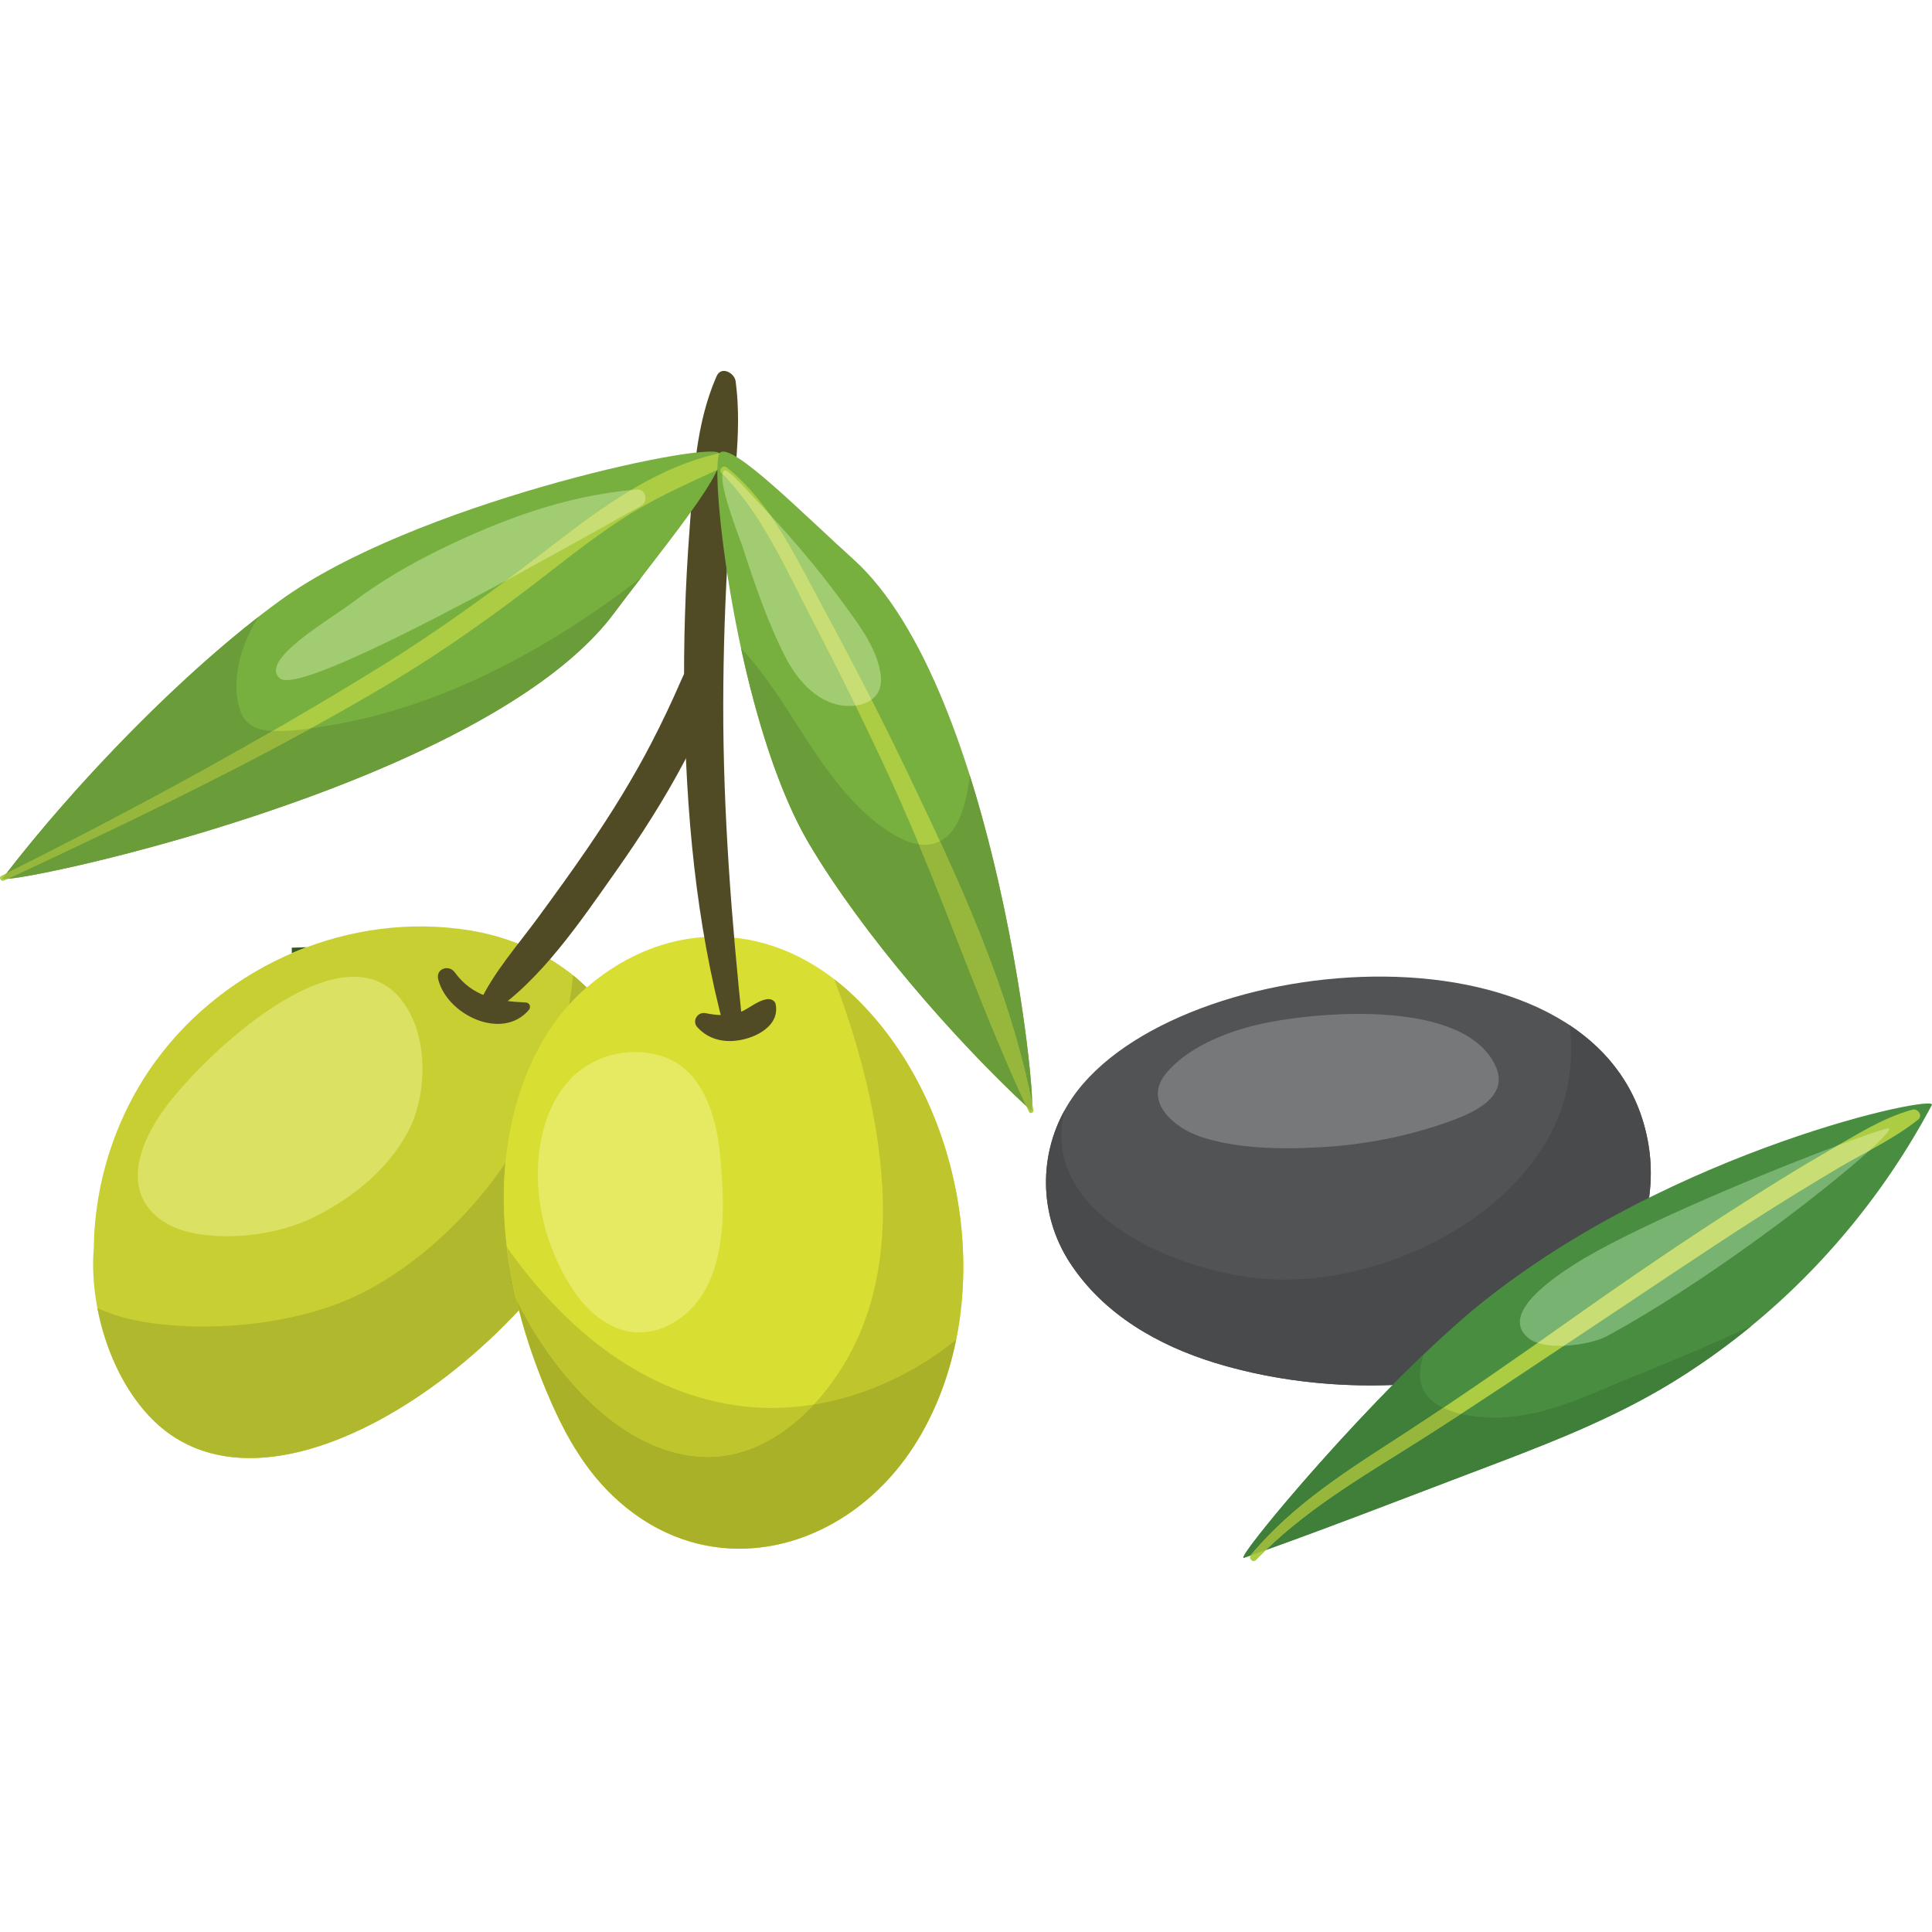 <?xml version="1.0" encoding="UTF-8" standalone="no"?>
<svg xmlns="http://www.w3.org/2000/svg" xmlns:xlink="http://www.w3.org/1999/xlink" xmlns:serif="http://www.serif.com/" width="100%" height="100%" viewBox="0 0 500 500" version="1.1" xml:space="preserve" style="fill-rule:evenodd;clip-rule:evenodd;stroke-linejoin:round;stroke-miterlimit:2;">
  <g>
    <path d="M75.518,246.693l0,-1.433c1.3,-0.033 2.6,-0.081 3.898,-0.13c-1.313,0.488 -2.609,1.01 -3.898,1.563Z" style="fill:#395a1e;fill-rule:nonzero;"></path>
    <path d="M159.359,265.556c-7.592,-13.943 -22.361,-22.234 -37.676,-24.759c-30.941,-5.066 -63.073,8.682 -81.47,33.914c-10.076,13.829 -15.706,30.949 -15.927,48.052c-1.32,15.41 4.489,34.517 15.942,45.333c41.801,39.484 143.71,-57.452 119.131,-102.54Z" style="fill:#c8cf32;fill-rule:nonzero;"></path>
    <path d="M64.665,377.348c-9.202,-0 -17.623,-2.818 -24.437,-9.252c-0.041,-0.033 -0.08,-0.082 -0.121,-0.114c0.039,0.032 0.08,0.081 0.121,0.114c6.814,6.434 15.235,9.252 24.437,9.252c22.428,-0 49.541,-16.696 69.637,-38.263c-20.096,21.567 -47.209,38.263 -69.637,38.263Zm-24.587,-9.399c-0.037,-0.033 -0.076,-0.065 -0.116,-0.098c0.04,0.033 0.077,0.065 0.116,0.098Zm-0.119,-0.114c-0.039,-0.033 -0.08,-0.065 -0.12,-0.114c0.04,0.049 0.079,0.081 0.12,0.114Zm-0.146,-0.13c-0.038,-0.049 -0.074,-0.082 -0.111,-0.114c0.037,0.032 0.073,0.065 0.111,0.114Zm-0.121,-0.131c-0.039,-0.032 -0.078,-0.065 -0.117,-0.114c0.039,0.049 0.078,0.082 0.117,0.114Zm-0.147,-0.13c-0.032,-0.033 -0.065,-0.065 -0.097,-0.098c0.032,0.033 0.065,0.065 0.097,0.098Zm-0.12,-0.13c-0.036,-0.033 -0.074,-0.065 -0.109,-0.114c0.035,0.049 0.073,0.081 0.109,0.114Zm-0.147,-0.147c-0.027,-0.032 -0.054,-0.049 -0.081,-0.081c0.027,0.032 0.054,0.049 0.081,0.081Zm-0.119,-0.114c-0.034,-0.032 -0.066,-0.081 -0.101,-0.114c0.035,0.033 0.067,0.082 0.101,0.114Zm-0.151,-0.163c-0.02,-0.016 -0.039,-0.032 -0.06,-0.065c0.021,0.033 0.04,0.049 0.06,0.065Zm-0.114,-0.114c-0.029,-0.032 -0.059,-0.065 -0.088,-0.098c0.029,0.033 0.059,0.066 0.088,0.098Zm-0.16,-0.163c-0.01,-0.016 -0.019,-0.032 -0.028,-0.032c0.009,-0 0.018,0.016 0.028,0.032Z" style="fill:#e1e4e4;fill-rule:nonzero;"></path>
    <path d="M64.665,377.348c-9.202,-0 -17.623,-2.818 -24.437,-9.252c-0.041,-0.033 -0.082,-0.082 -0.121,-0.114c-0.009,-0 -0.019,-0.017 -0.029,-0.033c-0.039,-0.033 -0.076,-0.065 -0.116,-0.098c-0.001,0 -0.001,-0.016 -0.003,-0.016c-0.041,-0.033 -0.08,-0.065 -0.12,-0.114c-0.009,-0 -0.018,-0.016 -0.026,-0.016c-0.038,-0.049 -0.074,-0.082 -0.111,-0.114c-0.004,-0 -0.007,-0 -0.01,-0.017c-0.039,-0.032 -0.078,-0.065 -0.117,-0.114c-0.01,0 -0.02,-0.016 -0.03,-0.016c-0.032,-0.033 -0.065,-0.065 -0.097,-0.098c-0.007,-0.016 -0.015,-0.016 -0.023,-0.032c-0.036,-0.033 -0.074,-0.065 -0.109,-0.114c-0.013,-0 -0.025,-0.017 -0.038,-0.033c-0.027,-0.032 -0.054,-0.049 -0.081,-0.081c-0.012,-0.017 -0.025,-0.033 -0.038,-0.033c-0.034,-0.032 -0.066,-0.081 -0.101,-0.114c-0.016,-0.016 -0.032,-0.032 -0.05,-0.049c-0.02,-0.016 -0.039,-0.032 -0.06,-0.065c-0.018,-0.016 -0.036,-0.032 -0.054,-0.049c-0.029,-0.032 -0.059,-0.065 -0.088,-0.098c-0.025,-0.016 -0.047,-0.048 -0.072,-0.065c-0.01,-0.016 -0.019,-0.032 -0.028,-0.032c-0.083,-0.098 -0.164,-0.179 -0.246,-0.261c-6.759,-7.265 -11.289,-17.511 -13.249,-27.822c5.913,2.818 12.916,3.991 19.06,4.464c2.797,0.228 5.633,0.342 8.491,0.342c10.984,-0 22.254,-1.645 32.49,-5.131c15.252,-5.197 29.163,-16.648 39.332,-28.913c2.21,-2.655 4.285,-5.441 6.219,-8.308c-1.209,12.673 0.246,25.574 3.499,38.133c-20.096,21.567 -47.209,38.263 -69.637,38.263Zm82.621,-117.363c0.43,-2.524 0.764,-5.049 1.008,-7.59c1.228,0.993 2.409,2.052 3.532,3.16c-1.621,1.401 -3.134,2.883 -4.54,4.43Z" style="fill:#b0b92d;fill-rule:nonzero;"></path>
    <path d="M247.483,308.624c-3.678,-19.416 -12.829,-37.774 -26.527,-50.87c-20.301,-19.417 -47.461,-20.655 -68.995,-2.313c-8.746,7.46 -14.304,17.462 -17.587,27.821c-7.933,25.02 -3.221,52.06 6.905,76.445c4.103,9.887 9.214,19.677 17.303,27.398c25.455,24.303 61.48,14.269 78.854,-14.302c11.337,-18.634 14.232,-42.091 10.047,-64.179Z" style="fill:#d9de32;fill-rule:nonzero;"></path>
    <path d="M237.436,372.803c0.042,-0.065 0.083,-0.13 0.125,-0.195c-0.042,0.065 -0.083,0.13 -0.125,0.195Zm0.161,-0.26c0.03,-0.049 0.059,-0.098 0.086,-0.147c-0.027,0.049 -0.056,0.098 -0.086,0.147Zm0.134,-0.229c0.024,-0.032 0.05,-0.081 0.075,-0.114c-0.025,0.033 -0.051,0.082 -0.075,0.114Zm0.127,-0.211c0.021,-0.033 0.045,-0.065 0.067,-0.114c-0.022,0.049 -0.046,0.081 -0.067,0.114Zm0.125,-0.212c0.02,-0.033 0.038,-0.065 0.056,-0.081c-0.018,0.016 -0.036,0.048 -0.056,0.081Zm0.124,-0.212c0.008,0 0.015,-0.016 0.023,-0.032c-0.007,0.016 -0.015,0.032 -0.023,0.032Z" style="fill:#e1e4e4;fill-rule:nonzero;"></path>
    <path d="M183.218,377.055c-0.525,-0 -1.047,-0.017 -1.577,-0.049c-16.742,-0.88 -30.666,-13.911 -39.82,-26.91c-3.012,-4.284 -5.84,-8.975 -8.237,-13.943c-1.043,-4.431 -1.856,-8.91 -2.401,-13.39c14.236,20.182 33.871,37.09 58.93,40.902c3.162,0.472 6.34,0.717 9.521,0.717c3.683,-0 7.363,-0.31 11.005,-0.912c-7.304,7.851 -16.753,13.585 -27.421,13.585Zm-42.045,-17.593c-0.005,-0.016 -0.012,-0.032 -0.017,-0.048c0.005,0.016 0.012,0.032 0.017,0.048Z" style="fill:#bfc62d;fill-rule:nonzero;"></path>
    <path d="M220.815,257.623c-0.013,-0.016 -0.023,-0.016 -0.036,-0.032c0.011,0.016 0.024,0.016 0.036,0.032Z" style="fill:#2c4818;fill-rule:nonzero;"></path>
    <path d="M156.563,385.069c-6.94,-7.363 -11.533,-16.322 -15.284,-25.362c-0.036,-0.082 -0.071,-0.163 -0.106,-0.245c0.035,0.082 0.07,0.163 0.106,0.245c3.751,9.04 8.344,17.999 15.284,25.362Zm80.998,-12.461c0.012,-0.017 0.025,-0.049 0.036,-0.065c-0.013,0.016 -0.024,0.048 -0.036,0.065Zm0.122,-0.212c0.017,-0.016 0.032,-0.049 0.048,-0.082c-0.016,0.033 -0.031,0.066 -0.048,0.082Zm0.123,-0.196c0.018,-0.032 0.034,-0.065 0.052,-0.097c-0.018,0.032 -0.034,0.065 -0.052,0.097Zm0.119,-0.211c0.019,-0.033 0.039,-0.065 0.058,-0.098c-0.019,0.033 -0.039,0.065 -0.058,0.098Zm0.114,-0.179c0.022,-0.049 0.045,-0.082 0.068,-0.131c-0.023,0.049 -0.046,0.082 -0.068,0.131Zm0.091,-0.163c4.484,-7.689 7.556,-16.159 9.33,-24.988c-10.581,8.585 -23.446,14.612 -36.821,16.811c4.699,-5.05 8.513,-10.979 11.189,-16.827c8.278,-18.065 7.815,-38.833 4.204,-57.973c-2.266,-12.037 -5.792,-23.798 -10.142,-35.265c1.667,1.286 3.301,2.671 4.889,4.186c0.013,0.016 0.023,0.016 0.036,0.032c0.047,0.049 0.094,0.082 0.141,0.131c13.698,13.096 22.849,31.454 26.527,50.87c1.21,6.386 1.828,12.885 1.821,19.352c-0.015,15.425 -3.592,30.672 -11.174,43.671Zm-96.974,-12.233c-3.119,-7.559 -5.717,-15.361 -7.581,-23.277c0.002,-0 0.005,0.016 0.009,0.016c1.86,7.916 4.455,15.719 7.572,23.261Z" style="fill:#bfc62d;fill-rule:nonzero;"></path>
    <path d="M191.341,400.804c-11.371,-0 -22.865,-4.251 -32.759,-13.699c-0.694,-0.668 -1.368,-1.336 -2.019,-2.036c-6.94,-7.363 -11.533,-16.322 -15.284,-25.362c-0.036,-0.082 -0.071,-0.163 -0.106,-0.245c-0.005,-0.016 -0.012,-0.032 -0.017,-0.048c-3.117,-7.542 -5.712,-15.345 -7.572,-23.261c2.397,4.968 5.225,9.659 8.237,13.943c9.154,12.999 23.078,26.03 39.82,26.91c0.53,0.032 1.052,0.049 1.577,0.049c10.668,-0 20.117,-5.734 27.421,-13.585c13.375,-2.199 26.24,-8.226 36.821,-16.811c-1.774,8.829 -4.846,17.299 -9.33,24.988c-0.008,0.016 -0.015,0.032 -0.023,0.032c-0.023,0.049 -0.046,0.082 -0.068,0.131c-0.018,0.016 -0.036,0.048 -0.056,0.081c-0.019,0.033 -0.039,0.065 -0.058,0.098c-0.022,0.049 -0.046,0.081 -0.067,0.114c-0.018,0.032 -0.034,0.065 -0.052,0.097c-0.025,0.033 -0.051,0.082 -0.075,0.114c-0.016,0.033 -0.031,0.066 -0.048,0.082c-0.027,0.049 -0.056,0.098 -0.086,0.147c-0.011,0.016 -0.024,0.048 -0.036,0.065c-0.042,0.065 -0.083,0.13 -0.125,0.195c-10.621,17.478 -28.209,28.001 -46.095,28.001Z" style="fill:#a9b128;fill-rule:nonzero;"></path>
    <path d="M126.903,262.38c13.133,-8.699 23.365,-23.978 32.37,-36.716c6.509,-9.219 12.624,-18.748 17.895,-28.717c2.968,-5.62 5.845,-11.696 7.534,-17.853c0.391,-1.417 0.741,-2.948 0.848,-4.431c0.085,-1.156 0.046,-1.726 -0.099,-2.883c-0.435,-3.421 -0.406,2.264 -0.215,1.271c0.792,-4.138 -5.527,-5.897 -6.322,-1.743c0.254,-1.336 1.87,-2.786 0.513,-1.173c-0.627,0.749 -0.931,1.336 -1.423,2.183c0.575,-0.978 -0.298,0.635 -0.445,0.961c-0.441,0.977 -0.91,1.938 -1.339,2.916c-2.321,5.375 -4.818,10.604 -7.499,15.816c-4.887,9.464 -10.538,18.553 -16.552,27.349c-4.205,6.158 -8.594,12.201 -13.005,18.212c-5.189,7.069 -11.365,13.992 -15.106,21.973c-0.81,1.711 0.956,4.089 2.845,2.835Z" style="fill:#514b25;fill-rule:nonzero;"></path>
    <path d="M192.239,265.931c-2.911,-27.692 -5.095,-55.611 -5.065,-83.465c0.017,-13.96 0.491,-27.952 1.379,-41.879c0.886,-13.895 3.682,-28.034 1.835,-41.896c-0.296,-2.215 -3.735,-4.072 -4.934,-1.335c-5.458,12.461 -5.976,26.144 -6.991,39.566c-1.116,14.758 -1.595,29.515 -1.375,44.306c0.429,28.783 2.944,57.468 10.445,85.338c0.679,2.525 4.996,2.118 4.706,-0.635Z" style="fill:#514b25;fill-rule:nonzero;"></path>
    <path d="M113.403,253.405c2.21,9.17 16.475,16.109 23.455,7.981c0.643,-0.765 0.216,-1.906 -0.803,-1.938c-7.41,-0.342 -13.765,-1.483 -18.389,-7.835c-1.505,-2.069 -4.916,-0.912 -4.263,1.792Z" style="fill:#514b25;fill-rule:nonzero;"></path>
    <path d="M180.516,265.898c3.3,3.568 7.958,4.187 12.526,2.932c4.101,-1.124 8.654,-4.088 7.709,-8.91c-0.208,-1.059 -1.384,-1.498 -2.326,-1.319c-2.761,0.505 -4.657,2.573 -7.242,3.486c-2.582,0.928 -5.877,0.684 -8.521,0.13c-2.15,-0.456 -3.686,2.036 -2.146,3.681Z" style="fill:#514b25;fill-rule:nonzero;"></path>
    <path d="M165.473,344.835c-1.457,-0 -2.932,-0.196 -4.4,-0.652c-5.23,-1.596 -9.5,-5.505 -12.552,-10.05c-6.198,-9.203 -9.655,-20.638 -9.311,-31.715c0.234,-7.542 2.196,-15.23 6.763,-21.241c4.374,-5.75 11.305,-8.91 18.335,-8.91c2.491,0 4.996,0.391 7.402,1.206c10.091,3.437 13.692,15.458 14.631,25.166c0.418,4.317 0.781,9.089 0.736,13.895c-0.074,7.851 -1.24,15.8 -5.042,22.088c-3.49,5.766 -9.825,10.213 -16.562,10.213Z" style="fill:#e6ea63;fill-rule:nonzero;"></path>
    <path d="M58.739,319.945c-3.507,0 -6.928,-0.374 -10.057,-1.124c-4.739,-1.156 -9.324,-3.893 -11.546,-8.226c-3.644,-7.134 0.047,-15.784 4.535,-22.413c6.806,-10.051 31.822,-35.396 49.882,-35.396c6.208,-0 11.593,2.997 15.134,10.636c4.032,8.699 3.287,21.143 -1.013,29.321c-5.094,9.659 -13.958,16.908 -23.665,21.892c-6.579,3.388 -15.162,5.31 -23.27,5.31Z" style="fill:#dbe163;fill-rule:nonzero;"></path>
    <path d="M185.994,117.179c-4.302,-2.769 -79.286,13.325 -113.568,38.28c-24.91,18.146 -53.17,47.58 -71.72,71.818c-2.098,2.736 124.427,-23.228 158.176,-68.544c11.523,-15.459 31.259,-38.882 27.112,-41.554Z" style="fill:#78b040;fill-rule:nonzero;"></path>
    <path d="M1.054,227.863c33.494,-15.621 67.243,-31.698 99.049,-50.577c14.8,-8.78 28.672,-18.733 42.229,-29.304c6.747,-5.261 13.535,-10.507 20.815,-15.019c8.01,-4.968 16.662,-8.616 25.181,-12.607c1.901,-0.896 0.497,-3.616 -1.359,-3.226c-16.343,3.389 -30.379,13.455 -43.361,23.489c-14.642,11.321 -29.291,22.121 -45.051,31.845c-31.877,19.71 -64.662,37.498 -98.201,54.21c-0.805,0.407 -0.101,1.564 0.698,1.189Z" style="fill:#abcc43;fill-rule:nonzero;"></path>
    <path d="M1.672,226.023c0.039,-0.049 0.078,-0.114 0.117,-0.163c-0.039,0.049 -0.078,0.114 -0.117,0.163Zm0.167,-0.228c0.058,-0.066 0.115,-0.147 0.173,-0.212c-0.058,0.065 -0.115,0.146 -0.173,0.212Zm0.203,-0.261c0.06,-0.065 0.122,-0.147 0.182,-0.228c-0.062,0.081 -0.122,0.163 -0.182,0.228Zm0.223,-0.277c1.593,-2.052 3.251,-4.137 4.966,-6.239c-1.715,2.102 -3.373,4.187 -4.966,6.239Zm4.982,-6.255c0.04,-0.049 0.077,-0.098 0.116,-0.147c-0.039,0.049 -0.078,0.098 -0.116,0.147Zm0.242,-0.293c0.034,-0.049 0.066,-0.082 0.102,-0.13c-0.034,0.048 -0.068,0.081 -0.102,0.13Zm0.169,-0.212c0.055,-0.065 0.112,-0.13 0.168,-0.195c-0.057,0.065 -0.113,0.13 -0.168,0.195Zm0.228,-0.277c0.064,-0.065 0.125,-0.146 0.189,-0.228c-0.064,0.082 -0.125,0.163 -0.189,0.228Zm0.22,-0.26c0.057,-0.082 0.114,-0.147 0.171,-0.212c-0.057,0.065 -0.114,0.146 -0.171,0.212Zm0.265,-0.326c0.026,-0.033 0.056,-0.065 0.082,-0.098c-0.026,0.033 -0.054,0.065 -0.082,0.098Zm0.235,-0.293c0.026,-0.017 0.054,-0.066 0.08,-0.082c-0.026,0.033 -0.054,0.065 -0.08,0.082Zm0.251,-0.294c0.018,-0.016 0.032,-0.048 0.049,-0.065c-0.017,0.017 -0.031,0.049 -0.049,0.065Zm0.231,-0.276c0.015,-0.017 0.029,-0.033 0.044,-0.066c-0.015,0.033 -0.029,0.049 -0.044,0.066Z" style="fill:#e1e4e4;fill-rule:nonzero;"></path>
    <path d="M1.986,227.44c26.357,-12.298 52.861,-24.906 78.437,-38.931c1.65,-0.244 3.282,-0.521 4.873,-0.782c28.894,-4.773 55.829,-19.384 78.926,-36.927c0.594,-0.456 1.177,-0.912 1.769,-1.368c-2.517,3.257 -4.957,6.418 -7.109,9.301c-1.433,1.938 -3.035,3.828 -4.786,5.668c-13.335,14.123 -35.399,26.177 -58.686,35.852c-6.59,2.737 -13.272,5.278 -19.892,7.624c-34.323,12.184 -66.73,19.025 -73.532,19.563Zm-0.314,-1.417c0.039,-0.049 0.078,-0.114 0.117,-0.163c0.016,-0.017 0.034,-0.033 0.05,-0.065c0.058,-0.066 0.115,-0.147 0.173,-0.212c0.01,-0.016 0.02,-0.033 0.03,-0.049c0.06,-0.065 0.12,-0.147 0.182,-0.228c0.013,-0.016 0.028,-0.033 0.041,-0.049c1.593,-2.052 3.251,-4.137 4.966,-6.239c0.005,0 0.012,0 0.016,-0.016c0.038,-0.049 0.077,-0.098 0.116,-0.147c0.041,-0.048 0.085,-0.097 0.126,-0.146c0.034,-0.049 0.068,-0.082 0.102,-0.13c0.021,-0.017 0.044,-0.049 0.067,-0.082c0.055,-0.065 0.111,-0.13 0.168,-0.195c0.019,-0.033 0.04,-0.049 0.06,-0.082c0.064,-0.065 0.125,-0.146 0.189,-0.228c0.01,-0.016 0.021,-0.032 0.031,-0.032c0.057,-0.066 0.114,-0.147 0.171,-0.212c0.033,-0.033 0.063,-0.082 0.094,-0.114c0.028,-0.033 0.056,-0.065 0.082,-0.098c0.052,-0.065 0.101,-0.13 0.153,-0.195c0.026,-0.017 0.054,-0.049 0.08,-0.082c0.057,-0.081 0.114,-0.146 0.171,-0.212c0.018,-0.016 0.032,-0.048 0.049,-0.065c0.06,-0.065 0.122,-0.146 0.182,-0.211c0.015,-0.017 0.029,-0.033 0.044,-0.066c16.525,-19.921 37.898,-41.618 57.794,-57.093c-1.494,2.362 -2.779,4.854 -3.75,7.493c-1.909,5.18 -2.952,11.891 -0.842,17.201c1.238,3.112 3.86,4.496 7.1,4.773c0.38,0.033 0.762,0.065 1.147,0.082c-22.57,12.998 -45.552,25.199 -68.909,36.862Z" style="fill:#6a9d39;fill-rule:nonzero;"></path>
    <path d="M1.271,227.472c-0.469,0 -0.666,-0.065 -0.565,-0.195c0.319,-0.424 0.642,-0.847 0.966,-1.254c23.357,-11.663 46.339,-23.864 68.909,-36.862c0.549,0.032 1.101,0.032 1.655,0.032c2.71,0 5.473,-0.293 8.187,-0.684c-25.576,14.025 -52.08,26.633 -78.437,38.931c-0.283,0.016 -0.523,0.032 -0.715,0.032Z" style="fill:#97b63c;fill-rule:nonzero;"></path>
    <path d="M74.174,175.999c-0.752,0 -1.319,-0.13 -1.676,-0.407c-5.813,-4.594 13.171,-15.442 18.594,-19.58c7.097,-5.408 14.865,-9.903 22.868,-13.829c15.634,-7.656 31.998,-13.683 49.328,-15.361c-6.898,4.105 -13.412,8.959 -19.68,13.797c-4.219,3.258 -8.436,6.483 -12.681,9.643c-22.89,12.38 -49.211,25.737 -56.753,25.737Z" style="fill:#a2cc72;fill-rule:nonzero;"></path>
    <path d="M130.927,150.262c4.245,-3.16 8.462,-6.385 12.681,-9.643c6.268,-4.838 12.782,-9.692 19.68,-13.797c0.528,-0.048 1.056,-0.097 1.585,-0.146l0.176,-0c2.108,-0 2.763,3.16 0.951,4.17c-5.312,2.916 -19.385,10.93 -35.073,19.416Z" style="fill:#c8de75;fill-rule:nonzero;"></path>
    <path d="M186.27,117.245c-2.894,3.42 4.245,69.423 23.264,101.366c13.82,23.212 37.418,50.447 57.307,68.821c2.248,2.069 -8.742,-109.169 -46.013,-142.724c-12.725,-11.451 -31.766,-30.754 -34.558,-27.463Z" style="fill:#78b040;fill-rule:nonzero;"></path>
    <path d="M186.725,122.457c10.392,10.36 16.693,24.955 23.389,37.823c7.229,13.878 14.165,27.92 20.691,42.156c12.852,28.034 22.363,57.484 35.492,85.306c0.322,0.684 1.275,0.179 1.151,-0.489c-5.746,-30.705 -19.584,-60.22 -33.045,-88.286c-6.77,-14.123 -13.948,-28.034 -21.41,-41.798c-6.961,-12.836 -13.276,-26.763 -24.841,-36.145c-0.987,-0.799 -2.369,0.488 -1.427,1.433Z" style="fill:#abcc43;fill-rule:nonzero;"></path>
    <path d="M209.45,218.465c-0.005,-0 -0.01,-0.017 -0.015,-0.017c0.005,0 0.01,0.017 0.015,0.017Zm-0.1,-0.163c-0.001,-0 -0.003,-0.017 -0.004,-0.017c-0,0 0.003,0.017 0.004,0.017Z" style="fill:#2c4818;fill-rule:nonzero;"></path>
    <path d="M265.611,286.276c-19.625,-18.342 -42.54,-44.925 -56.077,-67.665c-0.029,-0.049 -0.057,-0.098 -0.084,-0.146c-0.005,-0 -0.01,-0.017 -0.015,-0.017c-0.028,-0.049 -0.057,-0.097 -0.085,-0.146c-0.001,-0 -0.004,-0.017 -0.004,-0.017c-7.86,-13.34 -13.673,-32.513 -17.576,-50.577c8.729,9.252 14.74,21.192 22.211,31.34c4.468,6.076 9.586,11.972 15.954,16.11c2.326,1.515 5.045,2.964 7.872,3.372c9.383,22.56 17.495,45.642 27.804,67.746Zm1.508,-0.733c-4.603,-23.342 -13.8,-46 -23.86,-67.828c4.732,-2.427 6.495,-9.154 7.303,-14.025c0.164,-1.009 0.293,-2.019 0.413,-3.013c11.448,36.259 16.063,75.809 16.144,84.866Z" style="fill:#6a9d39;fill-rule:nonzero;"></path>
    <path d="M266.9,287.449c-0.018,-0 -0.038,-0 -0.059,-0.017c-0.407,-0.374 -0.818,-0.765 -1.23,-1.156c-10.309,-22.104 -18.421,-45.186 -27.804,-67.746c0.494,0.065 0.989,0.097 1.488,0.097c0.342,0 0.685,-0.016 1.029,-0.048c1.086,-0.114 2.062,-0.424 2.935,-0.864c10.06,21.828 19.257,44.486 23.86,67.828c0.01,1.238 -0.065,1.906 -0.219,1.906Z" style="fill:#97b63c;fill-rule:nonzero;"></path>
    <path d="M219.741,182.694c-7.424,-0 -13.073,-6.06 -16.416,-12.543c-4.66,-9.04 -8.016,-19.009 -11.143,-28.636c-0.618,-1.906 -5.845,-14.921 -5.216,-18.83c10.251,10.36 16.504,24.825 23.148,37.595c3.849,7.395 7.615,14.823 11.28,22.316c-0.56,0.065 -1.112,0.098 -1.653,0.098Zm5.81,-1.645c-4.077,-8.015 -8.271,-15.98 -12.558,-23.88c-4.346,-8.014 -8.441,-16.452 -13.719,-23.945c6.758,7.314 13.201,14.97 19.039,23.016c3.805,5.229 8.165,10.849 9.439,17.332c0.349,1.792 0.427,3.714 -0.378,5.359c-0.422,0.847 -1.059,1.564 -1.823,2.118Z" style="fill:#a2cc72;fill-rule:nonzero;"></path>
    <path d="M221.394,182.596c-3.665,-7.493 -7.431,-14.921 -11.28,-22.316c-6.644,-12.77 -12.897,-27.235 -23.148,-37.595c0.073,-0.44 0.225,-0.766 0.471,-0.945c0.036,-0.032 0.081,-0.049 0.135,-0.049c1.256,0 7.179,6.728 7.737,7.314c1.331,1.401 2.654,2.802 3.965,4.219c5.278,7.493 9.373,15.931 13.719,23.945c4.287,7.9 8.481,15.865 12.558,23.88c-1.078,0.798 -2.409,1.286 -3.739,1.482c-0.141,0.033 -0.279,0.049 -0.418,0.065Z" style="fill:#c8de75;fill-rule:nonzero;"></path>
    <path d="M426.651,296.375c-9.982,-60.872 -122.23,-51.392 -149.149,-12.266c-8.783,12.755 -9.13,29.565 -0.66,42.612c8.801,13.553 23.025,21.486 37.468,25.949c17.306,5.326 36.307,6.923 54.218,5.229c16.065,-1.531 32.963,-6.565 44.663,-19.221c10.039,-10.865 15.973,-26.975 13.46,-42.303Z" style="fill:#525354;fill-rule:nonzero;"></path>
    <path d="M354.727,358.55c-13.644,0 -27.503,-1.906 -40.417,-5.88c-14.443,-4.463 -28.667,-12.396 -37.468,-25.949c-0.031,-0.048 -0.062,-0.097 -0.094,-0.146c0.032,0.049 0.063,0.098 0.094,0.146c8.801,13.553 23.025,21.486 37.468,25.949c12.914,3.974 26.773,5.88 40.417,5.88c1.909,0 3.813,-0.049 5.711,-0.114c-1.898,0.065 -3.802,0.114 -5.711,0.114Zm-78.013,-32.04c-0.02,-0.017 -0.039,-0.049 -0.059,-0.082c0.02,0.033 0.037,0.065 0.059,0.082Zm-0.101,-0.147c-0.018,-0.032 -0.034,-0.049 -0.051,-0.081c0.017,0.016 0.034,0.049 0.051,0.081Zm-0.096,-0.163c-0.017,-0.016 -0.031,-0.049 -0.048,-0.065c0.015,0.016 0.031,0.049 0.048,0.065Zm-0.095,-0.146c-0.015,-0.017 -0.028,-0.049 -0.042,-0.066c0.014,0.017 0.027,0.049 0.042,0.066Zm-0.094,-0.147c-0.012,-0.016 -0.025,-0.049 -0.038,-0.065c0.013,0.016 0.025,0.032 0.038,0.065Zm-0.092,-0.147c-0.011,-0.032 -0.022,-0.048 -0.034,-0.065c0.012,0.017 0.023,0.033 0.034,0.065Zm-0.091,-0.162c-0.008,-0.017 -0.019,-0.033 -0.027,-0.049c0.009,0.016 0.017,0.032 0.027,0.049Zm-0.089,-0.147c-0.007,-0.016 -0.013,-0.016 -0.02,-0.033c0.007,0.017 0.013,0.017 0.02,0.033Zm150.595,-29.076c-0.01,-0.049 -0.02,-0.114 -0.029,-0.163c0.009,0.049 0.019,0.114 0.029,0.163Zm-0.037,-0.228c-0.007,-0.033 -0.014,-0.065 -0.02,-0.114c0.006,0.049 0.013,0.081 0.02,0.114Zm-0.033,-0.179c-0.007,-0.033 -0.011,-0.065 -0.016,-0.098c0.005,0.033 0.011,0.065 0.016,0.098Zm-0.031,-0.179c-0.005,-0.033 -0.011,-0.066 -0.016,-0.098c0.006,0.032 0.011,0.065 0.016,0.098Zm-0.031,-0.18c-0.005,-0.016 -0.01,-0.048 -0.015,-0.081c0.005,0.033 0.01,0.065 0.015,0.081Zm-0.031,-0.162c-0.005,-0.033 -0.01,-0.066 -0.015,-0.082c0.005,0.033 0.01,0.049 0.015,0.082Zm-0.032,-0.18c-0.004,-0.016 -0.007,-0.032 -0.012,-0.065c0.003,0.033 0.008,0.049 0.012,0.065Zm-0.033,-0.163c-0,-0.016 -0.003,-0.032 -0.005,-0.032c0.002,-0 0.003,0.016 0.005,0.032Z" style="fill:#e1e4e4;fill-rule:nonzero;"></path>
    <path d="M354.727,358.55c-13.644,0 -27.503,-1.906 -40.417,-5.88c-14.443,-4.463 -28.667,-12.396 -37.468,-25.949c-0.031,-0.048 -0.062,-0.097 -0.094,-0.146c-0.011,-0.016 -0.023,-0.033 -0.034,-0.065c-0.022,-0.017 -0.039,-0.049 -0.059,-0.082c-0.015,-0.016 -0.029,-0.049 -0.042,-0.065c-0.017,-0.032 -0.034,-0.065 -0.051,-0.081c-0.016,-0.033 -0.031,-0.049 -0.045,-0.082c-0.017,-0.016 -0.033,-0.049 -0.048,-0.065c-0.016,-0.033 -0.031,-0.049 -0.047,-0.081c-0.015,-0.017 -0.028,-0.049 -0.042,-0.066c-0.018,-0.032 -0.034,-0.048 -0.052,-0.081c-0.013,-0.033 -0.025,-0.049 -0.038,-0.065c-0.018,-0.033 -0.036,-0.065 -0.054,-0.082c-0.011,-0.032 -0.022,-0.048 -0.034,-0.065c-0.018,-0.032 -0.037,-0.065 -0.057,-0.097c-0.01,-0.017 -0.018,-0.033 -0.027,-0.049c-0.022,-0.033 -0.041,-0.065 -0.062,-0.098c-0.007,-0.016 -0.013,-0.016 -0.02,-0.033c-6.98,-11.76 -7.05,-26.241 -0.516,-38.067c-6.783,26.421 27.973,41.081 49.422,43.394c2.507,0.277 5.024,0.407 7.547,0.407c12.007,0 24.06,-2.965 34.935,-7.9c13.082,-5.929 25.272,-15.181 32.677,-27.675c5.628,-9.497 7.456,-19.954 6.097,-30.265c10.289,6.825 17.7,16.582 20.22,29.76c0.002,-0 0.005,0.016 0.005,0.032c0.008,0.033 0.015,0.066 0.021,0.098c0.005,0.033 0.008,0.049 0.012,0.065c0.006,0.033 0.013,0.066 0.017,0.098c0.005,0.016 0.01,0.049 0.015,0.082c0.005,0.016 0.011,0.048 0.016,0.081c0.005,0.033 0.01,0.065 0.015,0.081c0.005,0.033 0.01,0.066 0.015,0.082c0.005,0.032 0.011,0.065 0.016,0.098c0.005,0.032 0.01,0.048 0.015,0.081c0.005,0.033 0.009,0.065 0.016,0.098c0.003,0.016 0.008,0.049 0.013,0.065c0.006,0.049 0.013,0.081 0.02,0.114c0.003,0.033 0.004,0.049 0.008,0.065c0.009,0.049 0.019,0.114 0.029,0.163c0.393,2.394 0.578,4.822 0.575,7.232c-0.002,2.118 -0.153,4.252 -0.441,6.353c-14.615,7.265 -29.646,16.257 -43.249,27.17c-7.218,5.783 -15.263,13.357 -23.098,21.306c-1.898,0.065 -3.802,0.114 -5.711,0.114Z" style="fill:#484a4b;fill-rule:nonzero;"></path>
    <path d="M333.056,297.173c-7.604,0 -15.468,-0.7 -22.389,-2.997c-6.632,-2.215 -14.845,-8.975 -9.038,-16.208c5.431,-6.776 15.563,-10.848 23.764,-12.77c5.993,-1.401 15.949,-2.802 26.206,-2.802c14.965,0 30.568,2.997 35.414,13.406c4.002,8.617 -6.958,12.705 -13.023,14.823c-10.298,3.584 -21.141,5.652 -32.024,6.271c-2.878,0.163 -5.874,0.277 -8.91,0.277Z" style="fill:#777879;fill-rule:nonzero;"></path>
    <path d="M383.536,337.13c-26.669,21.388 -64.613,67.078 -61.575,66.02c19.661,-6.923 39.086,-14.498 58.572,-21.893c17.901,-6.792 35.867,-13.455 52.252,-23.505c28.392,-17.413 51.567,-42.417 67.188,-71.786c1.59,-2.997 -66.891,11.435 -116.437,51.164Z" style="fill:#498e40;fill-rule:nonzero;"></path>
    <path d="M325.073,403.72c12.371,-12.917 28.074,-21.86 43.05,-31.357c14.162,-8.991 28.038,-18.406 42.022,-27.658c14.688,-9.725 29.247,-19.645 44.078,-29.158c7.081,-4.528 14.242,-8.926 21.473,-13.226c6.922,-4.105 14.468,-7.575 20.757,-12.592c1.246,-0.994 -0.114,-2.932 -1.491,-2.557c-7.766,2.101 -14.907,6.743 -21.851,10.734c-7.283,4.186 -14.431,8.633 -21.523,13.145c-15.405,9.79 -30.433,20.085 -45.334,30.624c-13.903,9.838 -27.871,19.579 -42.14,28.88c-14.5,9.432 -29.162,18.391 -40.369,31.829c-0.759,0.912 0.479,2.215 1.328,1.336Z" style="fill:#abcc43;fill-rule:nonzero;"></path>
    <path d="M321.872,403.166l-0.002,-0l0.002,-0c0.024,-0 0.054,-0.016 0.089,-0.016c0.556,-0.196 1.113,-0.408 1.668,-0.603c-0.555,0.195 -1.112,0.407 -1.668,0.603c-0.035,-0 -0.065,0.016 -0.089,0.016Zm-0.008,-0l-0.002,-0l0.002,-0Zm-0.01,-0l-0.002,-0l0.002,-0Zm-0.008,-0.016l-0.002,-0l0.002,-0Zm-0.008,-0l-0.002,-0l0.002,-0Zm5.816,-2.037c17.725,-6.352 35.276,-13.177 52.879,-19.856c17.901,-6.792 35.867,-13.455 52.252,-23.505c0.403,-0.244 0.803,-0.489 1.204,-0.749c-0.401,0.26 -0.801,0.505 -1.204,0.749c-16.385,10.05 -34.351,16.713 -52.252,23.505c-17.603,6.679 -35.154,13.504 -52.879,19.856Zm106.465,-44.192c0.036,-0.016 0.074,-0.032 0.11,-0.065c-0.036,0.033 -0.074,0.049 -0.11,0.065Zm0.341,-0.211l0.018,-0l-0.018,-0Z" style="fill:#e1e4e4;fill-rule:nonzero;"></path>
    <path d="M321.872,403.166l-0.02,-0c-0.001,-0 -0.005,-0 -0.006,-0.016l-0.017,-0c-1.169,-0.587 23.344,-30.331 46.618,-52.614c-0.671,2.118 -1.145,4.317 -0.871,6.499c0.438,3.502 2.798,5.816 5.916,7.314c-3.113,2.085 -6.239,4.154 -9.378,6.206c-14.5,9.432 -29.162,18.391 -40.369,31.829c-0.046,0.049 -0.083,0.114 -0.116,0.163c-0.555,0.195 -1.112,0.407 -1.668,0.603c-0.035,-0 -0.065,0.016 -0.089,0.016Zm5.782,-2.053c11.932,-11.532 26.516,-19.905 40.469,-28.75c3.341,-2.134 6.665,-4.267 9.98,-6.434c2.997,0.717 6.156,0.961 8.785,0.961c0.783,0 1.521,-0.032 2.192,-0.065c12.263,-0.7 23.318,-6.434 34.496,-10.93c9.999,-4.023 19.926,-8.21 29.696,-12.754c-5.962,4.903 -12.233,9.431 -18.794,13.569l-0.018,-0c-0.078,0.048 -0.155,0.097 -0.231,0.146c-0.036,0.033 -0.074,0.049 -0.11,0.065c-0.043,0.033 -0.087,0.066 -0.13,0.082c-0.401,0.26 -0.801,0.505 -1.204,0.749c-16.385,10.05 -34.351,16.713 -52.252,23.505c-17.603,6.679 -35.154,13.504 -52.879,19.856Z" style="fill:#407f39;fill-rule:nonzero;"></path>
    <path d="M323.629,402.547c0.033,-0.049 0.07,-0.114 0.116,-0.163c11.207,-13.438 25.869,-22.397 40.369,-31.829c3.139,-2.052 6.265,-4.121 9.378,-6.206c1.417,0.684 2.99,1.206 4.611,1.58c-3.315,2.167 -6.639,4.3 -9.98,6.434c-13.953,8.845 -28.537,17.218 -40.469,28.75c-1.339,0.489 -2.682,0.962 -4.025,1.434Z" style="fill:#97b63c;fill-rule:nonzero;"></path>
    <path d="M404.744,348.288c1.8,-1.205 3.6,-2.394 5.401,-3.583c14.688,-9.725 29.247,-19.645 44.078,-29.158c7.081,-4.528 14.242,-8.926 21.473,-13.226c2.637,-1.564 5.365,-3.03 8.079,-4.529c-11.955,10.832 -42.573,34.305 -68.01,48.053c-2.132,1.156 -6.636,2.264 -11.021,2.443Zm-6.799,-0.749c-1.028,-0.342 -1.926,-0.815 -2.626,-1.434c-6.84,-6.027 5.542,-14.953 14.571,-20.393c16.455,-9.644 47.945,-22.61 65.781,-29.304c-0.857,0.505 -1.71,1.009 -2.56,1.498c-7.283,4.186 -14.431,8.633 -21.523,13.145c-15.405,9.79 -30.433,20.085 -45.334,30.624c-2.766,1.955 -5.535,3.909 -8.309,5.864Z" style="fill:#79b372;fill-rule:nonzero;"></path>
    <path d="M403.594,348.304c-2.044,0 -4.014,-0.228 -5.649,-0.765c2.774,-1.955 5.543,-3.909 8.309,-5.864c14.901,-10.539 29.929,-20.834 45.334,-30.624c7.092,-4.512 14.24,-8.959 21.523,-13.145c0.85,-0.489 1.703,-0.993 2.56,-1.498c7.236,-2.704 12.225,-4.382 13.053,-4.382c0.048,-0 0.084,-0 0.102,0.016c0.504,0.31 -1.406,2.443 -5.051,5.75c-2.714,1.499 -5.442,2.965 -8.079,4.529c-7.231,4.3 -14.392,8.698 -21.473,13.226c-14.831,9.513 -29.39,19.433 -44.078,29.158c-1.801,1.189 -3.601,2.378 -5.401,3.583c-0.385,0.016 -0.769,0.016 -1.15,0.016Z" style="fill:#c8de75;fill-rule:nonzero;"></path>
  </g>
</svg>
